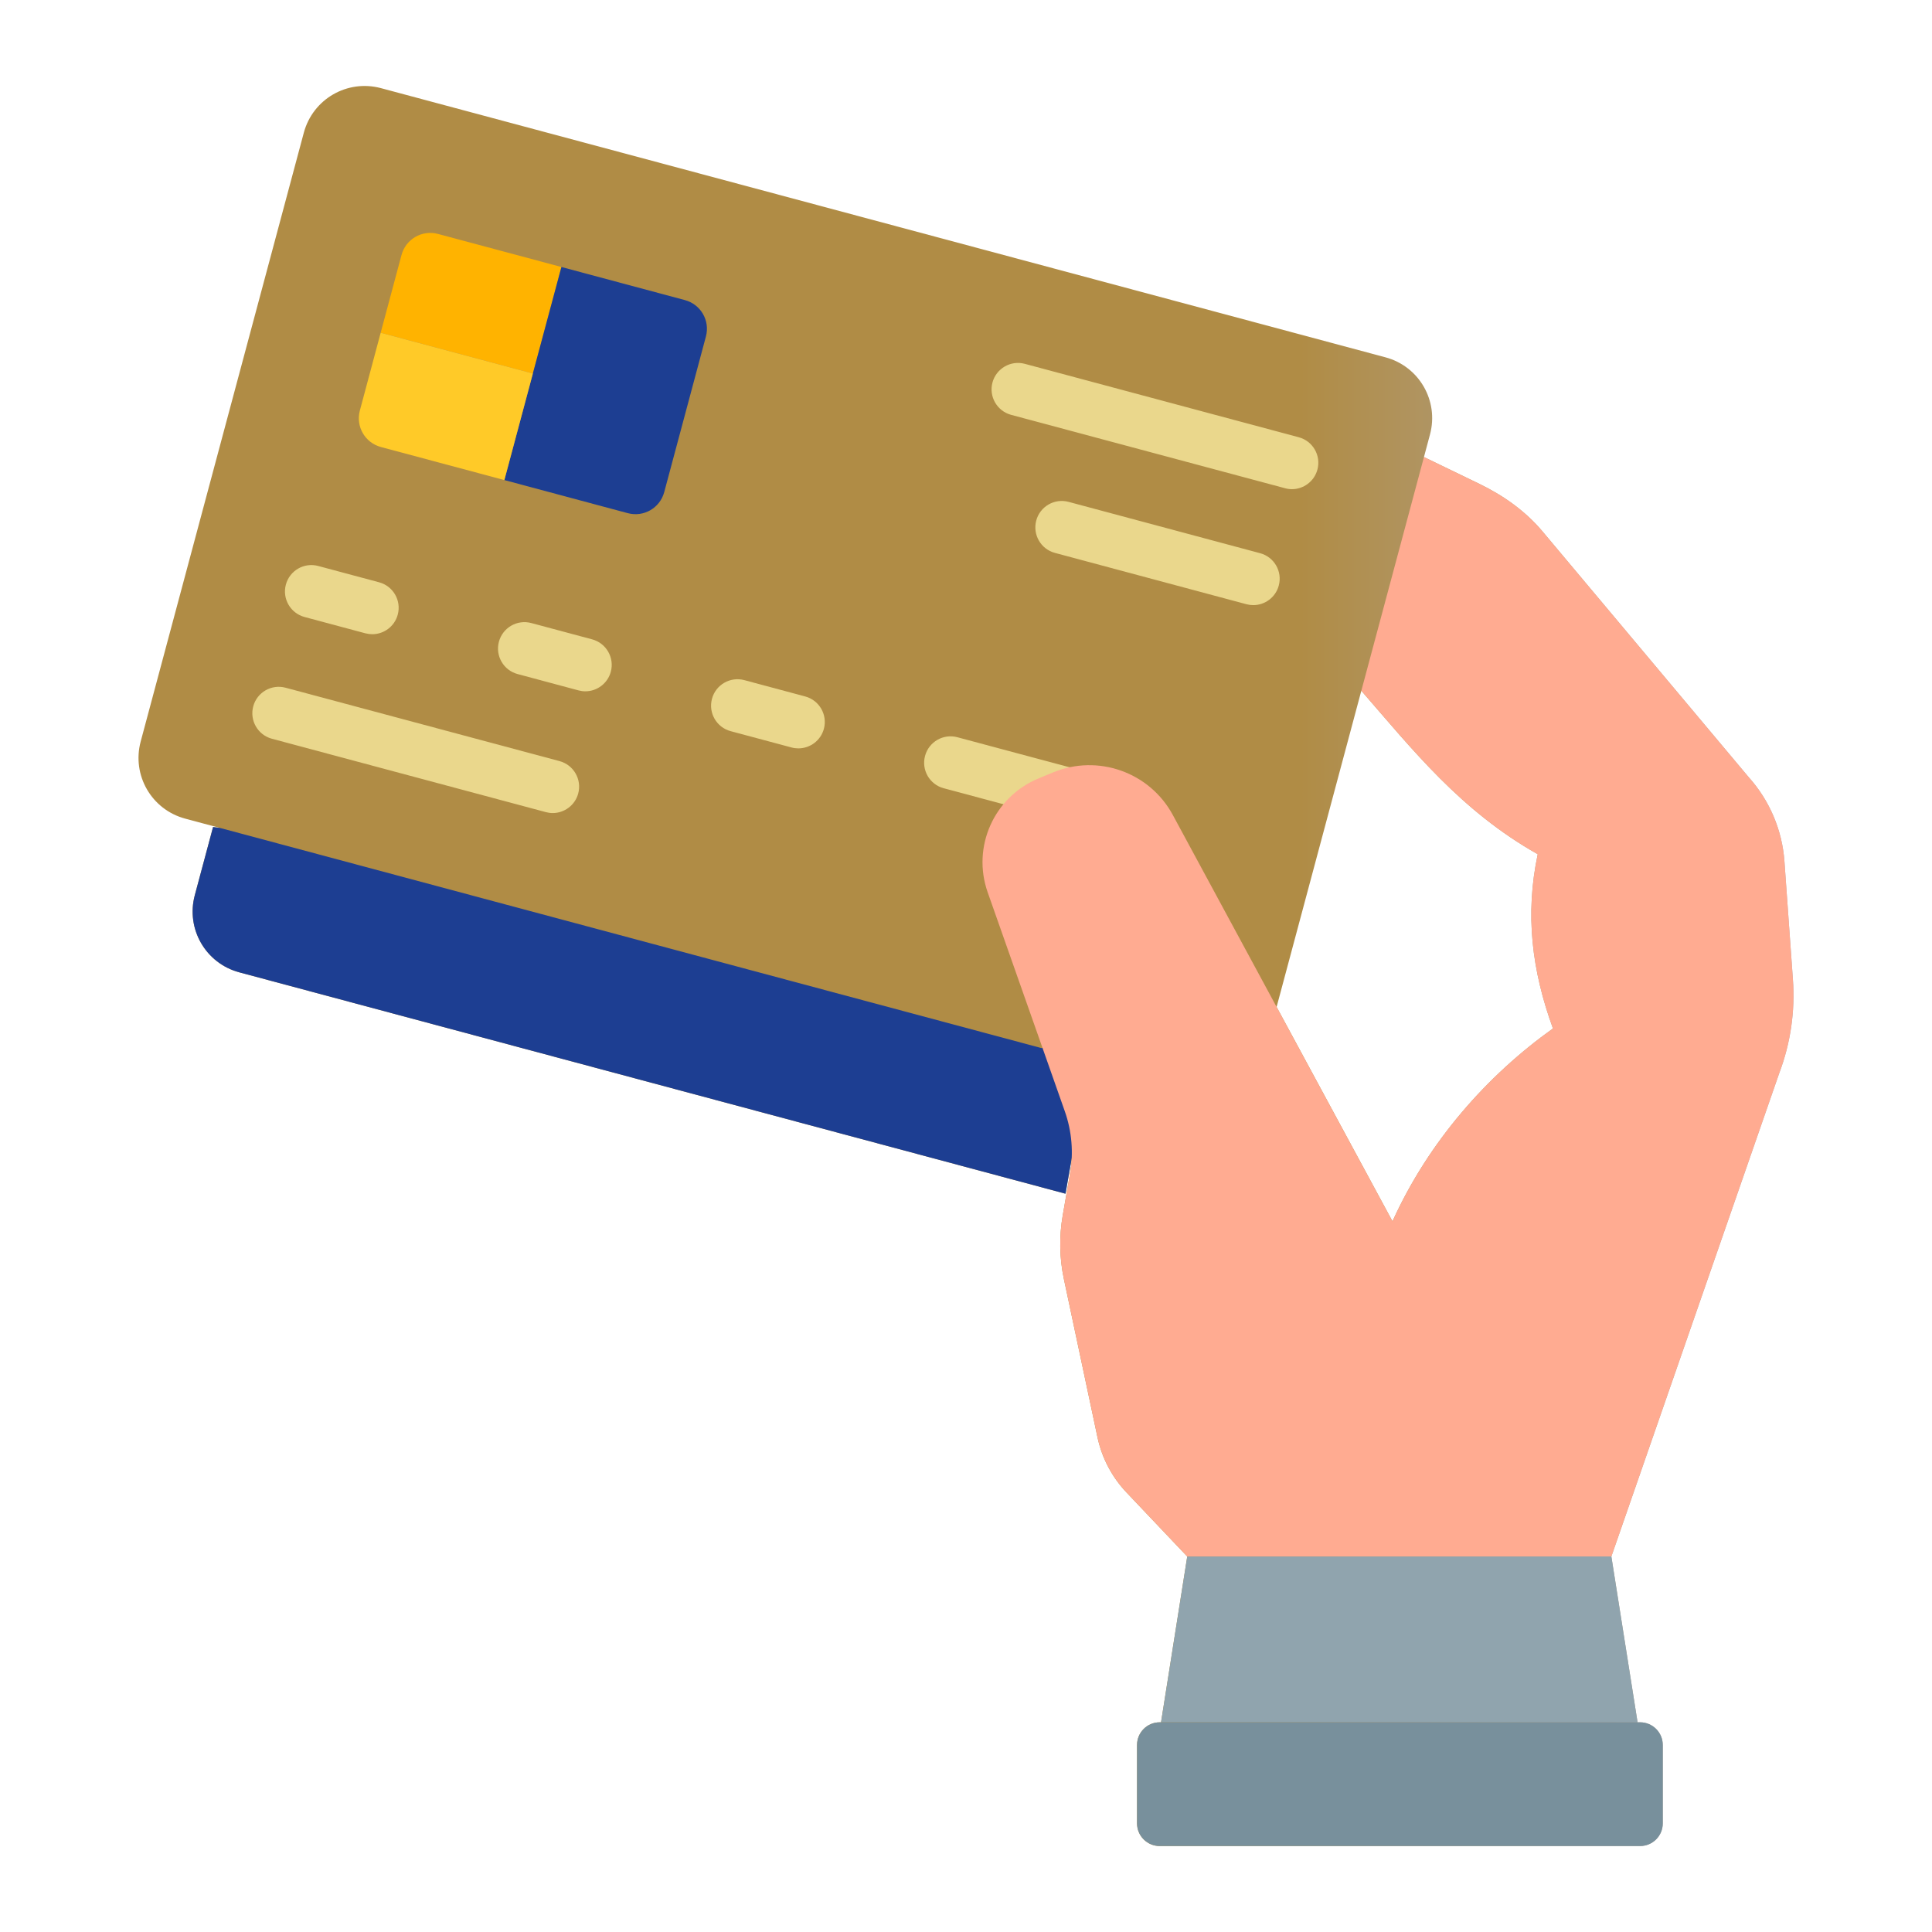 <svg width="56" height="56" viewBox="0 0 56 56" fill="none" xmlns="http://www.w3.org/2000/svg">
<path d="M51.969 28.395L51.723 24.967C51.658 24.061 51.294 23.204 50.688 22.528L44.709 15.402C44.214 14.813 43.576 14.362 42.882 14.026L41.274 13.248L41.449 12.594C41.711 11.617 41.134 10.618 40.158 10.357L11.043 2.555C10.065 2.294 9.068 2.87 8.806 3.848L4.078 21.492C3.816 22.47 4.392 23.468 5.37 23.729L6.373 23.998L6.175 23.972L5.646 25.947C5.385 26.924 5.961 27.922 6.938 28.184L30.884 34.6L31.062 33.591C31.055 33.735 31.039 33.88 31.014 34.023L30.804 35.226C30.697 35.839 30.708 36.467 30.838 37.076L31.811 41.659C31.939 42.261 32.231 42.816 32.656 43.263L34.413 45.116L33.653 49.922H33.614C33.252 49.922 32.958 50.216 32.958 50.579V52.852C32.958 53.214 33.252 53.508 33.614 53.508H47.54C47.902 53.508 48.196 53.214 48.196 52.852V50.579C48.196 50.216 47.902 49.922 47.54 49.922H47.466L46.706 45.116L51.574 31.102C51.9 30.238 52.035 29.315 51.969 28.395ZM44.572 24.76C44.203 26.499 44.398 28.12 45.013 29.811C43.111 31.169 41.414 33.079 40.362 35.4L40.358 35.393L37.003 29.187L39.459 20.021C40.947 21.733 42.341 23.501 44.572 24.76Z" fill="url(#paint0_linear_6001_2756)"/>
<path d="M32.159 27.371L30.884 34.6L6.938 28.184C5.96 27.922 5.385 26.924 5.647 25.947L6.176 23.972L6.372 23.997L30.187 30.379L30.217 30.373L32.159 27.371Z" fill="#1D3E92"/>
<path d="M8.827 17.884L10.591 18.357C10.658 18.374 10.725 18.383 10.79 18.383C11.128 18.383 11.438 18.157 11.529 17.815C11.639 17.407 11.396 16.987 10.988 16.878L9.223 16.405C8.814 16.295 8.395 16.538 8.286 16.946C8.176 17.354 8.419 17.774 8.827 17.884Z" fill="#EAD78C"/>
<path d="M17.164 18.532L15.399 18.059C14.99 17.95 14.571 18.192 14.461 18.601C14.352 19.009 14.594 19.429 15.003 19.538L16.767 20.011C16.834 20.029 16.9 20.038 16.966 20.038C17.304 20.038 17.613 19.812 17.705 19.47C17.814 19.062 17.572 18.642 17.164 18.532Z" fill="#EAD78C"/>
<path d="M23.339 20.187L21.575 19.714C21.166 19.605 20.746 19.847 20.637 20.255C20.527 20.664 20.77 21.084 21.178 21.193L22.943 21.666C23.009 21.684 23.076 21.692 23.141 21.692C23.479 21.692 23.789 21.467 23.881 21.125C23.99 20.716 23.748 20.297 23.339 20.187Z" fill="#EAD78C"/>
<path d="M29.515 21.842L27.75 21.369C27.342 21.26 26.922 21.502 26.813 21.911C26.703 22.319 26.946 22.739 27.354 22.848L28.957 23.277L29.119 23.321C29.185 23.339 29.661 23.347 29.661 23.347L31.302 22.32L29.515 21.842Z" fill="#EAD78C"/>
<path d="M16.218 22.061L8.278 19.934C7.869 19.824 7.449 20.067 7.34 20.475C7.231 20.884 7.473 21.303 7.881 21.413L15.822 23.54C15.888 23.558 15.955 23.567 16.02 23.567C16.359 23.567 16.668 23.341 16.76 22.999C16.869 22.591 16.627 22.171 16.218 22.061Z" fill="#EAD78C"/>
<path d="M37.645 12.674L29.705 10.546C29.297 10.436 28.877 10.679 28.767 11.087C28.658 11.496 28.9 11.915 29.309 12.025L37.249 14.152C37.315 14.17 37.382 14.179 37.447 14.179C37.785 14.179 38.095 13.953 38.186 13.611C38.296 13.203 38.053 12.783 37.645 12.674Z" fill="#EAD78C"/>
<path d="M36.525 16.035L30.974 14.547C30.565 14.437 30.145 14.68 30.036 15.088C29.927 15.497 30.169 15.917 30.577 16.026L36.129 17.514C36.195 17.531 36.261 17.54 36.327 17.54C36.665 17.54 36.975 17.314 37.066 16.972C37.176 16.564 36.933 16.144 36.525 16.035Z" fill="#EAD78C"/>
<path d="M16.273 7.739L15.445 10.827L11.034 9.645L11.638 7.391C11.763 6.929 12.234 6.657 12.696 6.781L16.273 7.739Z" fill="#FFB300"/>
<path d="M20.461 9.755L19.253 14.264C19.129 14.725 18.658 14.998 18.196 14.874L14.619 13.915L15.445 10.827L16.273 7.739L19.851 8.698C20.313 8.822 20.585 9.293 20.461 9.755Z" fill="#1D3E92"/>
<path d="M15.445 10.827L14.619 13.915L11.041 12.957C10.579 12.833 10.307 12.362 10.431 11.899L11.034 9.645L15.445 10.827Z" fill="#FFCA28"/>
<path d="M51.574 31.102L46.706 45.116H34.413L32.656 43.263C32.231 42.816 31.939 42.261 31.811 41.659L30.838 37.076C30.708 36.467 30.697 35.839 30.804 35.226L31.014 34.023C31.12 33.415 31.069 32.79 30.863 32.208L30.217 30.373L28.628 25.863C28.165 24.548 28.81 23.101 30.096 22.566L30.52 22.39C31.823 21.849 33.324 22.381 33.995 23.623L37.003 29.187L40.358 35.393L40.362 35.4C41.414 33.079 43.111 31.169 45.013 29.811C44.398 28.12 44.203 26.499 44.572 24.76C42.341 23.501 40.947 21.733 39.459 20.021L41.274 13.248L42.882 14.026C43.576 14.362 44.214 14.813 44.709 15.402L50.688 22.528C51.294 23.204 51.658 24.061 51.723 24.967L51.969 28.395C52.035 29.315 51.9 30.238 51.574 31.102Z" fill="#FFAB91"/>
<path d="M33.653 49.922L34.413 45.116H46.706L47.466 49.922H33.653Z" fill="#90A4AE"/>
<path d="M33.614 49.922H47.54C47.902 49.922 48.196 50.216 48.196 50.579V52.852C48.196 53.214 47.902 53.508 47.54 53.508H33.614C33.252 53.508 32.958 53.214 32.958 52.852V50.579C32.958 50.216 33.252 49.922 33.614 49.922Z" fill="#78909C"/>
<defs>
<linearGradient id="paint0_linear_6001_2756" x1="4.015" y1="28" x2="51.985" y2="28" gradientUnits="userSpaceOnUse">
<stop offset="0.702" stop-color="#B08C45"/>
<stop offset="1" stop-color="#AEACB3"/>
</linearGradient>
</defs>
</svg>
